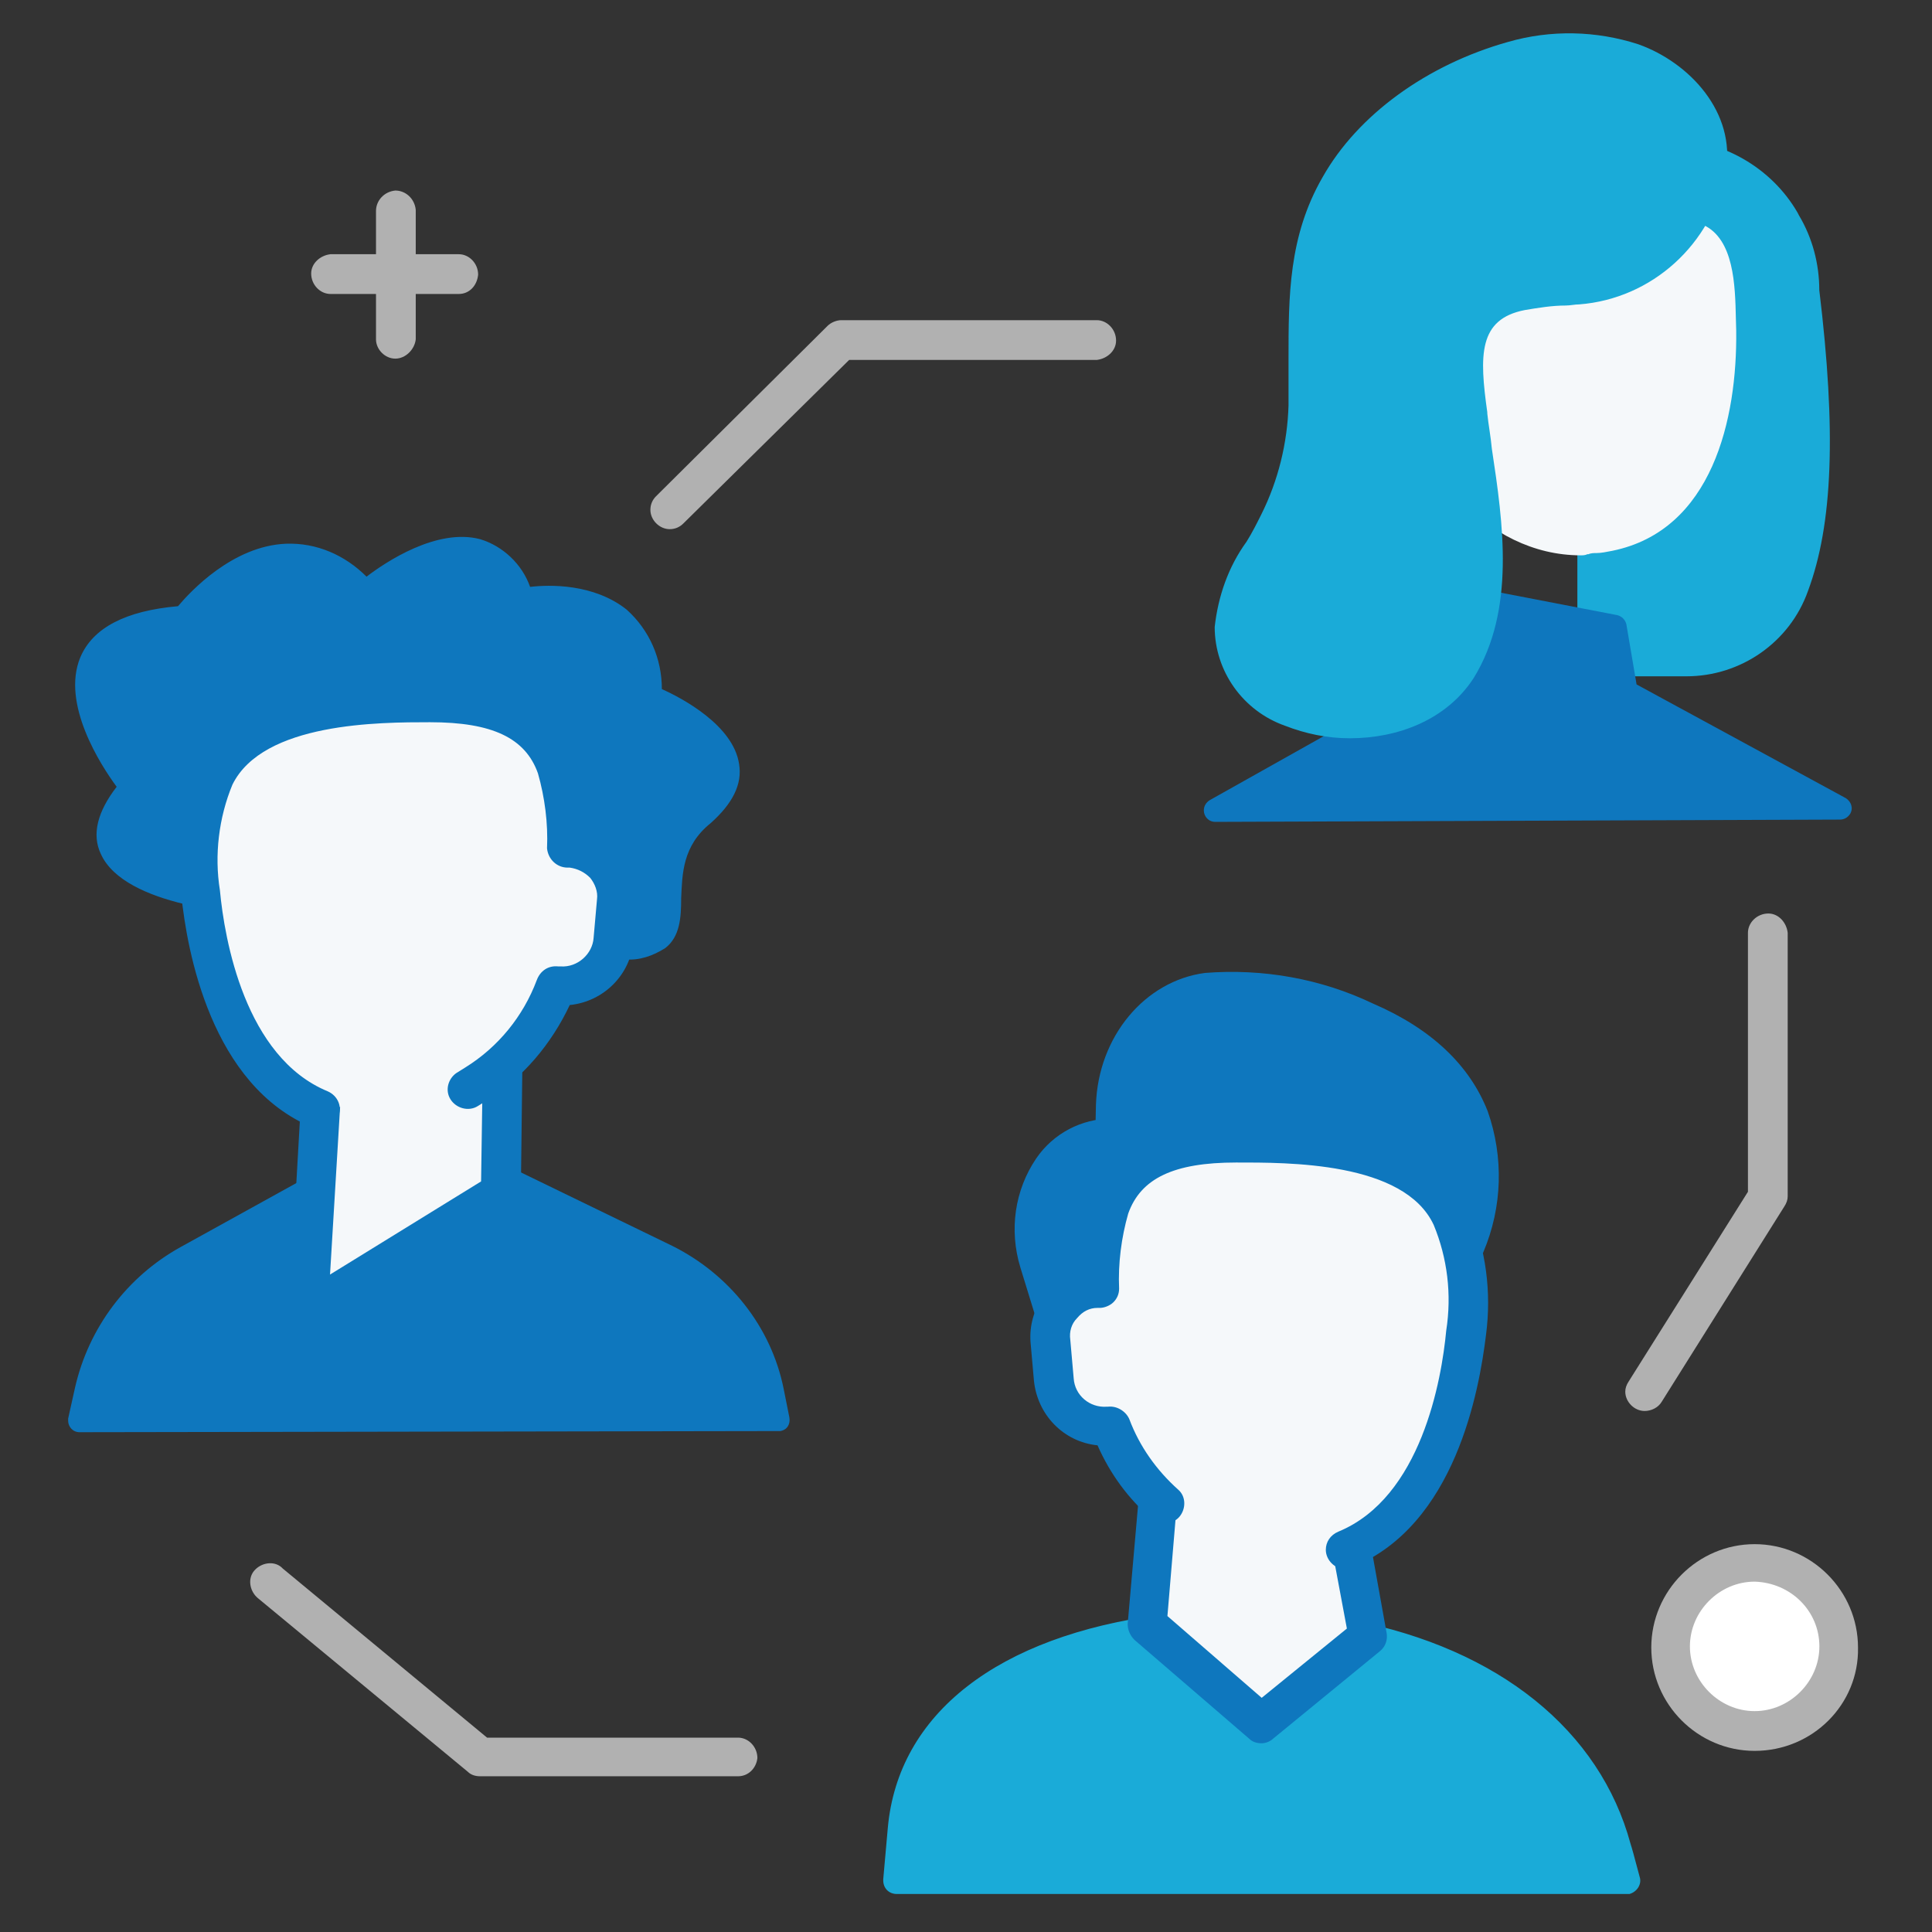 <?xml version="1.0" encoding="utf-8"?>
<!-- Generator: Adobe Illustrator 25.0.0, SVG Export Plug-In . SVG Version: 6.00 Build 0)  -->
<svg version="1.1" id="Ebene_1" xmlns="http://www.w3.org/2000/svg" xmlns:xlink="http://www.w3.org/1999/xlink" x="0px" y="0px"
	 viewBox="0 0 170.1 170.1" style="enable-background:new 0 0 170.1 170.1;" xml:space="preserve">
<rect x="0" y="0" width="170.1" height="170.1" fill="#333333" stroke="none"/>
<style type="text/css">
	.st0{fill:#0E77BE;}
	.st1{fill:#B1B1B1;}
	.st2{fill:#1AABD8;}
	.st3{fill:#FFFFFF;}
	.st4{fill:#F5F8FA;}
	.st5{fill:#0ABBEB;}
</style>
<g id="Gruppe_439_1_" transform="translate(-307.138 -710.807)">
	<g id="Gruppe_146_1_" transform="translate(406.215 717.651)">
		<path id="Pfad_167_1_" class="st2" d="M47.8,6.4c4.3,0,8.3,2.3,10.5,6l0.1,0.2c1.1,1.9,1.7,4,1.7,6.2c1.2,10.2,1.5,19.4-0.9,26.1
			c-1.5,4.1-5.4,6.8-9.7,6.8l-8.6,0l0-14L47.8,6.4z"/>
		<path id="Pfad_168_1_" class="st2" d="M40.8,52.7c-0.6,0-1-0.5-1-1l0-14c0-0.1,0-0.2,0-0.2l7.1-31.3c0.1-0.5,0.5-0.8,1-0.8
			c4.6,0,9,2.5,11.3,6.5l0.1,0.2c1.2,2,1.8,4.3,1.8,6.6c1.5,12.4,1.2,20.6-1,26.5c-1.6,4.5-5.9,7.5-10.7,7.5L40.8,52.7L40.8,52.7z
			 M41.8,37.8l0,12.9l7.6,0c3.9,0,7.4-2.5,8.8-6.2c2-5.7,2.3-13.6,0.9-25.7c0,0,0-0.1,0-0.1c0-2-0.5-3.9-1.5-5.6l-0.1-0.2
			c-1.9-3.1-5.1-5.1-8.7-5.4L41.8,37.8z"/>
	</g>
	<g id="Gruppe_147_1_" transform="translate(381.728 746.867)">
		<path id="Pfad_169_1_" class="st0" d="M53.5,16.4l-3.7,9.1l-17.4,9.7l54.9-0.1L68.5,24.9l-1-5.8L53.5,16.4z"/>
		<path id="Pfad_170_1_" class="st0" d="M32.4,36.3c-0.6,0-1-0.5-1-1c0-0.4,0.2-0.7,0.5-0.9L49,24.8l3.6-8.8
			c0.2-0.5,0.7-0.7,1.2-0.6l14,2.7c0.4,0.1,0.7,0.4,0.8,0.8l0.9,5.3l18.4,10c0.5,0.3,0.7,0.9,0.4,1.4c-0.2,0.3-0.5,0.5-0.9,0.5
			L32.4,36.3L32.4,36.3z M54.1,17.5l-3.4,8.3c-0.1,0.2-0.2,0.4-0.5,0.5l-13.9,7.8l47-0.1L68,25.8c-0.3-0.2-0.5-0.4-0.5-0.7L66.6,20
			L54.1,17.5z"/>
	</g>
	<path id="Pfad_171_1_" class="st4" d="M446.3,759.7c-8.3,0-15.1-7.9-15.1-16.2l0-10.4c0-2.6,2.8-4,4.9-4.8
		c3.4-1.2,6.9-0.7,10.5-0.6c2.6,0,5.1,1.5,7.6,2.2c1.4,0.4,2.7,0.3,3.8,1.3c2.1,1.9,1.9,6.1,2,8.7c0.1,7.8-2.1,17.6-10.9,19.4
		c-0.5,0.1-1,0.2-1.4,0.2c-0.2,0-0.5,0-0.7,0.1l-0.1,0C446.7,759.7,446.5,759.7,446.3,759.7z"/>
	<g id="Gruppe_148_1_" transform="translate(382.484 710.807)">
		<path id="Pfad_172_1_" class="st2" d="M58.6,26.3c1.6-0.3,3.3-0.4,4.9-0.5c6-0.5,10.9-4.9,12-10.8c0.8-4.6-2.9-8.6-7-10.1
			C65,3.8,61.2,3.8,57.7,4.8C51.5,6.5,45.2,10.5,42,16.2c-3.6,6.3-2.6,12.7-2.8,19.6c-0.1,3.5-0.9,6.9-2.5,10.1
			c-1.5,3.1-3.9,5.8-4,9.4c0.1,3.5,2.3,6.5,5.6,7.7c5,2.1,12.2,1.1,15.2-3.8c4.1-6.6,2-15.4,1.1-22.6C53.9,32.2,53.3,27.4,58.6,26.3
			z"/>
		<path id="Pfad_173_1_" class="st2" d="M43.5,65c-2,0-3.9-0.4-5.7-1.1c-3.7-1.3-6.2-4.8-6.2-8.7c0.3-2.7,1.2-5.3,2.8-7.5
			c0.5-0.8,0.9-1.6,1.3-2.4c1.5-3,2.3-6.3,2.4-9.6c0-1.4,0-2.7,0-4.1c0-5.5,0-10.8,3-16c3.1-5.5,9.2-9.9,16.3-11.9
			c3.8-1.1,7.8-1,11.5,0.2c4.5,1.6,8.6,6,7.7,11.2c-1.2,6.4-6.5,11.2-12.9,11.7c-0.4,0-0.8,0.1-1.2,0.1c-1.2,0-2.4,0.2-3.6,0.4
			c-4.1,0.8-4,4-3.3,9l0,0.1c0.1,1,0.3,2,0.4,3.1c1,6.6,2.1,14.2-1.6,20.2C52,63.4,47.7,65,43.5,65z M63,5.1c-1.7,0-3.4,0.2-5.1,0.7
			c-6.6,1.8-12.2,5.9-15.1,10.9c-2.7,4.8-2.7,9.7-2.7,15c0,1.3,0,2.7,0,4.1c-0.1,3.6-1,7.2-2.6,10.5c-0.4,0.9-0.9,1.7-1.4,2.5
			c-1.4,1.9-2.2,4.2-2.5,6.5c0.1,3,2,5.7,4.9,6.7c4.5,1.9,11.1,1.1,13.9-3.4c3.3-5.4,2.3-12.5,1.4-18.8c-0.2-1.1-0.3-2.1-0.4-3.1
			l0-0.1c-0.5-4.2-1.3-10,4.9-11.3c1.3-0.2,2.6-0.4,3.9-0.4c0.4,0,0.8,0,1.1-0.1c5.5-0.4,10.1-4.5,11.1-10c0.7-4-2.7-7.6-6.3-8.9
			C66.5,5.4,64.8,5.1,63,5.1L63,5.1z"/>
	</g>
	<g id="Gruppe_149_1_" transform="translate(411.123 809.86)">
		<circle id="Ellipse_11_1_" class="st3" cx="50.5" cy="45.9" r="7.4"/>
		<path id="Pfad_174_1_" class="st1" d="M50.5,55.1c-5,0-9.1-4.1-9.1-9.1c0-5,4.1-9.1,9.1-9.1c5,0,9.1,4.1,9.1,9.1c0,0,0,0,0,0
			C59.7,51,55.6,55.1,50.5,55.1z M50.5,40.2c-3.1,0-5.7,2.6-5.7,5.7c0,3.1,2.6,5.7,5.7,5.7c3.1,0,5.7-2.6,5.7-5.7
			C56.2,42.8,53.7,40.3,50.5,40.2L50.5,40.2z"/>
	</g>
	<g id="Gruppe_152_1_" transform="translate(323.135 721.082)">
		<g id="Gruppe_150_1_" transform="translate(0 4.207)">
			<path id="Pfad_176_1_" class="st1" d="M24.4,11.4H13.1c-0.9,0-1.7-0.8-1.7-1.8c0-0.9,0.8-1.6,1.7-1.7h11.3c0.9,0,1.7,0.8,1.7,1.8
				C26,10.7,25.3,11.4,24.4,11.4z"/>
		</g>
		<g id="Gruppe_151_1_" transform="translate(4.207)">
			<path id="Pfad_178_1_" class="st1" d="M14.6,21.3c-0.9,0-1.7-0.8-1.7-1.7c0,0,0,0,0,0V8.3c0-0.9,0.7-1.7,1.7-1.8
				c0.9,0,1.7,0.7,1.8,1.7c0,0,0,0.1,0,0.1v11.3C16.3,20.5,15.5,21.3,14.6,21.3z"/>
		</g>
	</g>
	<g id="Gruppe_153_1_" transform="translate(369.273 781.995)">
		<path id="Pfad_179_1_" class="st0" d="M32.6,50.4l-3.2-10.4c-1.6-5.3,1.5-10.7,6.4-10.8c0.1,0,0.2,0,0.3,0l18.7,0.7
			c2.2,0.1,4.3,1.2,5.6,3c1.6,2.1,2.3,4.9,1.7,7.5l-2.3,11L32.6,50.4z"/>
		<path id="Pfad_180_1_" class="st0" d="M59.9,53.1L59.9,53.1l-27.3-1c-0.8,0-1.4-0.5-1.7-1.3l-3.2-10.4c-1-3.3-0.5-6.8,1.4-9.6
			c1.5-2.2,4-3.5,6.6-3.5c0.1,0,0.3,0,0.4,0L54.9,28c2.7,0.1,5.3,1.5,7,3.7c2,2.6,2.7,5.9,2.1,9l-2.3,11
			C61.5,52.5,60.7,53.1,59.9,53.1z M33.9,48.6l24.5,0.9l1.9-9.5c0.4-2.1-0.1-4.3-1.4-6.1c-1-1.4-2.6-2.2-4.3-2.3L36,30.9
			c-0.1,0-0.2,0-0.3,0c-1.5,0-2.9,0.8-3.7,2.1c-1.3,1.9-1.6,4.3-0.9,6.4L33.9,48.6z"/>
	</g>
	<g id="Gruppe_154_1_" transform="translate(374.629 772.268)">
		<path id="Pfad_181_1_" class="st0" d="M62.1,48.2c0,0,6.2-13.7-9.1-20.3c-6-2.6-10.7-3-14.2-2.6c-4.7,0.6-8.3,5.1-8.5,10.4
			c-0.2,5.9,0.5,13.9,5.4,18C43.7,60.6,62.1,48.2,62.1,48.2z"/>
		<path id="Pfad_182_1_" class="st0" d="M42,57c-2.6,0.1-5.2-0.7-7.2-2.3c-5.2-4.4-6-12.7-5.8-18.9c0.2-6,4.3-10.9,9.6-11.6
			c5.1-0.4,10.2,0.5,14.8,2.7c5.1,2.2,8.5,5.4,10.1,9.5c1.4,4,1.3,8.4-0.4,12.4c-0.1,0.2-0.2,0.4-0.4,0.5C62.1,49.6,51.1,57,42,57z
			 M41.1,26.4c-0.8,0-1.5,0-2.3,0.1c-4.1,0.5-7.3,4.5-7.5,9.3c-0.2,5.7,0.5,13.3,4.9,17c6.8,5.7,22.4-3.9,24.7-5.4
			c1.3-3.3,1.3-6.9,0.2-10.2c-1.4-3.5-4.3-6.2-8.8-8.2C48.9,27.4,45,26.5,41.1,26.4z"/>
	</g>
	<g id="Gruppe_155_1_" transform="translate(360.702 814.161)">
		<path id="Pfad_183_1_" class="st2" d="M89.6,62.2l-64.2,0l0.4-4.5c1-11.5,12.3-16.3,23.1-17.7c0,0,0.1,0,0.1,0
			c3.1-0.4,6.2-0.5,9.3-0.4c2.4,0.1,4.7,0.4,7.1,0.9c10.5,2.1,20.5,8,23.5,18.9C88.8,59.3,89.6,62.2,89.6,62.2z"/>
		<path id="Pfad_184_1_" class="st2" d="M25.4,63.4c-0.7,0-1.2-0.5-1.2-1.2c0,0,0-0.1,0-0.1l0.4-4.5c0.9-10.1,9.7-16.9,24.1-18.8
			l0.1,0c3.2-0.4,6.3-0.5,9.5-0.4c2.4,0.1,4.9,0.4,7.2,0.9C78.4,41.8,87.3,49,90,59c0.1,0.3,0.3,1,0.8,2.9c0.2,0.6-0.2,1.3-0.9,1.5
			c-0.1,0-0.2,0-0.3,0L25.4,63.4z M49.1,41.1L49.1,41.1c-6.3,0.8-20.9,4.1-22.1,16.7L26.7,61l61.3,0c-0.2-0.6-0.3-1.2-0.4-1.3l0,0
			C85.2,50.5,77,44,65.1,41.6c-2.3-0.5-4.6-0.7-6.9-0.8C55.2,40.6,52.2,40.7,49.1,41.1L49.1,41.1z"/>
	</g>
	<g id="Gruppe_156_1_" transform="translate(307.61 743.778)">
		<path id="Pfad_185_1_" class="st0" d="M22.3,46.5c0,0-19.4-0.7-11.2-10.1c0,0-11.4-13.7,4.6-14.9c0,0,8.1-10.6,16-2.2
			c0,0,10.4-9.1,13.7,0.7c0,0,11.2-2.2,11.2,8.6c0,0,11.5,4.6,4.7,10.3s2.5,13.9-11,11.2S42.4,22.6,22.3,46.5z"/>
		<path id="Pfad_186_1_" class="st0" d="M54.6,51.5c-1.5,0-3.1-0.2-4.6-0.6c-5.5-1.1-8.1-5.5-10.1-9c-1.5-2.5-2.7-4.6-4.5-4.8
			c-2.5-0.2-6.5,3.1-12.3,10c-0.2,0.2-0.5,0.4-0.8,0.4c-1.2,0-11.8-0.6-13.9-5.3c-0.8-1.7-0.3-3.7,1.4-5.9
			c-1.4-1.9-4.9-7.3-3.2-11.4c1.1-2.6,4-4.1,8.6-4.5c1.1-1.3,4.8-5.3,9.5-5.5c2.7-0.1,5.2,1,7.1,2.9c1.7-1.3,6.2-4.3,10-3.3
			c2,0.6,3.7,2.2,4.4,4.2c1.7-0.2,5.6-0.3,8.5,2c2,1.8,3.1,4.3,3.1,7c1.8,0.8,6.3,3.2,6.8,6.6c0.3,1.8-0.6,3.5-2.5,5.2
			c-2.5,2-2.5,4.5-2.6,6.6c0,1.7-0.1,3.4-1.4,4.4C57,51.2,55.8,51.6,54.6,51.5z M35.2,35.1c0.1,0,0.3,0,0.4,0
			c2.9,0.2,4.4,2.9,6.1,5.8c2,3.3,4.2,7.1,8.8,8c3.3,0.7,5.4,0.7,6.2,0.1c0.5-0.4,0.6-1.4,0.6-2.9c0.1-2.3,0.1-5.5,3.3-8.1
			c1.3-1.1,1.9-2.2,1.8-3.2c-0.4-2.5-4.6-4.7-6.2-5.3c-0.4-0.2-0.6-0.5-0.6-1c0.2-2.3-0.7-4.5-2.3-6.1c-2.9-2.4-7.6-1.5-7.6-1.5
			c-0.5,0.1-1-0.2-1.2-0.7c-0.7-2.1-1.8-3.3-3.2-3.7c-3.1-0.8-7.4,2.2-8.8,3.5c-0.4,0.4-1.1,0.3-1.4-0.1C29.4,18,27.1,17,24.8,17
			c-4.5,0.2-8.2,5-8.3,5.1c-0.2,0.2-0.4,0.4-0.7,0.4c-4,0.3-6.5,1.4-7.3,3.3c-1.4,3.2,2,8.2,3.4,9.9c0.3,0.4,0.3,1,0,1.3
			c-1.5,1.8-2.1,3.2-1.6,4.4c1.2,2.8,8.5,3.8,11.6,4C27.9,38.2,32,35.1,35.2,35.1L35.2,35.1z"/>
	</g>
	<g id="Gruppe_157_1_" transform="translate(307.138 785.203)">
		<path id="Pfad_187_1_" class="st0" d="M45.2,29.5l13.6,6.6c4.8,2.3,8.2,6.7,9.2,11.9l0.5,2.5L7,50.6l0.6-2.7
			c1.1-5,4.3-9.2,8.8-11.7l12.3-6.8L45.2,29.5z"/>
		<path id="Pfad_188_1_" class="st0" d="M7,51.7c-0.6,0-1-0.5-1-1c0-0.1,0-0.2,0-0.2l0.6-2.7c1.2-5.3,4.6-9.8,9.3-12.4l12.3-6.8
			c0.2-0.1,0.3-0.1,0.5-0.1l16.5,0.1c0.2,0,0.3,0,0.4,0.1l13.6,6.6c5,2.5,8.7,7.1,9.8,12.6l0.5,2.5c0.1,0.6-0.2,1.1-0.8,1.2
			c-0.1,0-0.1,0-0.2,0L7,51.7L7,51.7z M28.9,30.5l-12,6.6c-4.2,2.3-7.2,6.3-8.3,11l-0.3,1.5l58.9-0.1l-0.2-1.2
			c-1-4.9-4.2-9-8.6-11.2l-13.3-6.5L28.9,30.5z"/>
	</g>
	<g id="Gruppe_158_1_" transform="translate(321.695 773.123)">
		<path id="Pfad_189_1_" class="st4" d="M29.8,26l-0.2,16.6L12.6,53.1L14,30.2L29.8,26z"/>
		<path id="Pfad_190_1_" class="st0" d="M12.6,54.8c-0.9,0-1.7-0.8-1.7-1.7c0,0,0-0.1,0-0.1l1.3-22.9c0-0.7,0.6-1.4,1.3-1.6
			l15.8-4.2c0.9-0.2,1.9,0.3,2.1,1.2c0,0.2,0.1,0.3,0.1,0.5l-0.2,16.6c0,0.6-0.3,1.1-0.8,1.4L13.5,54.5C13.3,54.7,13,54.8,12.6,54.8
			z M15.6,31.6l-1.1,18.3l13.3-8.2L28,28.2L15.6,31.6z"/>
	</g>
	<g id="Gruppe_159_1_" transform="translate(314.5 753.394)">
		<path id="Pfad_191_1_" class="st4" d="M20.9,55.1c-7.1-2.9-9.8-11.7-10.5-19.1c-0.5-3.5,0-7,1.3-10.2c3-6.3,13.1-6.5,18.9-6.5
			c4.5,0,9.4,0.9,11.1,5.6c0.7,2.3,1,4.7,0.9,7.2c0.1,0,0.2,0,0.4,0c2.4,0.1,4.2,2.2,4,4.5c0,0,0,0.1,0,0.1L46.8,40
			c-0.2,2.4-2.3,4.3-4.7,4.1c-0.1,0-0.2,0-0.3,0l0,0.1c-1.3,3.5-3.8,6.6-7,8.6l-0.8,0.5L20.9,55.1z"/>
		<path id="Pfad_192_1_" class="st0" d="M20.9,56.8c-0.2,0-0.4,0-0.7-0.1C11.2,53,9.1,41.1,8.6,36.2c-0.5-3.8,0-7.6,1.5-11.1
			c3.6-7.5,15.4-7.5,20.5-7.5c2.5,0,10.3,0,12.7,6.7c0.7,2,1,4.1,1,6.2c2.8,0.8,4.7,3.4,4.4,6.3l-0.3,3.4c-0.2,3-2.6,5.4-5.6,5.7
			c-1.6,3.4-4.1,6.4-7.3,8.4l-0.8,0.5c-0.8,0.5-1.9,0.2-2.4-0.6c-0.5-0.8-0.2-1.8,0.5-2.3l0.8-0.5c2.9-1.8,5.1-4.5,6.3-7.7
			c0.3-0.8,1-1.3,1.9-1.2c0.1,0,0.1,0,0.2,0c1.5,0.1,2.8-1.1,2.9-2.5l0.3-3.4c0.1-0.7-0.2-1.4-0.6-1.9c-0.5-0.5-1.1-0.8-1.8-0.9
			c-0.1,0-0.2,0-0.2,0c-0.9,0-1.7-0.7-1.8-1.7c0,0,0,0,0,0c0.1-2.2-0.2-4.5-0.8-6.6C38.9,22.4,36,21,30.5,21c-4.4,0-14.7,0-17.4,5.5
			c-1.2,2.9-1.6,6.2-1.1,9.3c0.4,4.3,2.2,14.7,9.5,17.7c0.9,0.4,1.3,1.4,0.9,2.2C22.2,56.4,21.6,56.8,20.9,56.8L20.9,56.8z"/>
	</g>
	<g id="Gruppe_160_1_" transform="translate(376.722 801.99)">
		<path id="Pfad_193_1_" class="st4" d="M50.9,52.8l-9.4,7.7l-10.1-8.7l1.4-16l15.8,4.2L50.9,52.8z"/>
		<path id="Pfad_194_1_" class="st0" d="M41.5,62.3c-0.4,0-0.8-0.1-1.1-0.4l-10.1-8.7c-0.4-0.4-0.6-0.9-0.6-1.4l1.4-16
			c0.1-0.9,0.9-1.6,1.9-1.6c0.1,0,0.2,0,0.3,0L49,38.4c0.6,0.2,1.1,0.7,1.2,1.4l2.3,12.8c0.1,0.6-0.1,1.2-0.6,1.6l-9.4,7.7
			C42.3,62.1,41.9,62.3,41.5,62.3z M33.2,51.1l8.3,7.2l7.5-6.1l-2-10.7L34.3,38L33.2,51.1z"/>
	</g>
	<g id="Gruppe_161_1_" transform="translate(370.268 782.259)">
		<path id="Pfad_195_1_" class="st4" d="M55.3,64.9c7.1-2.9,9.8-11.7,10.5-19.1c0.5-3.5,0-7-1.3-10.2c-3-6.3-13.1-6.5-18.9-6.5
			c-4.5,0-9.4,0.9-11.1,5.6c-0.7,2.3-1,4.7-0.9,7.2c-0.1,0-0.2,0-0.4,0c-2.4,0.1-4.2,2.2-4,4.5c0,0,0,0.1,0,0.1l0.3,3.4
			c0.2,2.4,2.3,4.3,4.7,4.1c0.1,0,0.2,0,0.3,0l0,0.1c1,2.6,2.6,5,4.7,6.9L55.3,64.9z"/>
		<path id="Pfad_196_1_" class="st0" d="M55.3,66.7c-0.9,0-1.7-0.8-1.7-1.7c0-0.7,0.4-1.3,1.1-1.6c7.3-3,9.1-13.4,9.5-17.7
			c0.5-3.2,0.1-6.4-1.1-9.3c-2.6-5.6-12.9-5.5-17.4-5.5c-5.5,0-8.4,1.4-9.5,4.5c-0.6,2.1-0.9,4.4-0.8,6.6c0,0.5-0.2,0.9-0.5,1.2
			c-0.3,0.3-0.8,0.5-1.2,0.5c-0.1,0-0.1,0-0.2,0c-0.7,0-1.3,0.3-1.8,0.9c-0.5,0.5-0.7,1.2-0.6,1.9l0.3,3.4c0.1,1.5,1.4,2.6,2.9,2.5
			c0,0,0.1,0,0.1,0c0.8-0.1,1.6,0.4,1.9,1.1c0.9,2.4,2.4,4.5,4.3,6.2c0.7,0.6,0.7,1.7,0.1,2.4c-0.6,0.7-1.7,0.7-2.4,0.2
			c-2.1-1.8-3.7-4-4.8-6.5c-3-0.3-5.3-2.7-5.6-5.7l-0.3-3.4c-0.2-2.9,1.6-5.5,4.4-6.3c0-2.1,0.3-4.2,1-6.2
			c2.5-6.7,10.2-6.7,12.7-6.7c5.1,0,16.9,0,20.5,7.5c1.5,3.5,2,7.3,1.5,11.1C67.1,51,65,62.8,56,66.5C55.8,66.6,55.6,66.7,55.3,66.7
			z"/>
	</g>
	<g id="Gruppe_162_1_" transform="translate(345.401 729.496)">
		<path id="Pfad_197_1_" class="st1" d="M20.7,27.9c-0.9,0-1.7-0.8-1.7-1.7c0-0.5,0.2-0.9,0.5-1.2l15.1-15c0.3-0.3,0.8-0.5,1.2-0.5
			h22.5c0.9,0,1.7,0.8,1.7,1.8c0,0.9-0.8,1.6-1.7,1.7H36.5L21.9,27.4C21.6,27.7,21.2,27.9,20.7,27.9z"/>
	</g>
	<g id="Gruppe_163_1_" transform="translate(319.121 811.195)">
		<path id="Pfad_198_1_" class="st1" d="M53,56H30.3c-0.4,0-0.8-0.1-1.1-0.4L10.7,40.3c-0.7-0.6-0.9-1.7-0.3-2.4
			c0.6-0.7,1.7-0.9,2.4-0.3c0,0,0,0,0.1,0.1l18,14.9H53c0.9,0,1.7,0.8,1.7,1.8C54.6,55.3,53.9,56,53,56L53,56z"/>
	</g>
	<g id="Gruppe_164_1_" transform="translate(409.433 768.535)">
		<path id="Pfad_199_1_" class="st1" d="M42.5,66.5c-0.9,0-1.7-0.8-1.7-1.7c0-0.3,0.1-0.6,0.3-0.9l10.5-16.7V24.4
			c0-0.9,0.8-1.7,1.8-1.7c0.9,0,1.6,0.8,1.7,1.7v23.2c0,0.3-0.1,0.6-0.3,0.9L44,65.7C43.7,66.2,43.1,66.5,42.5,66.5z"/>
	</g>
</g>
</svg>
